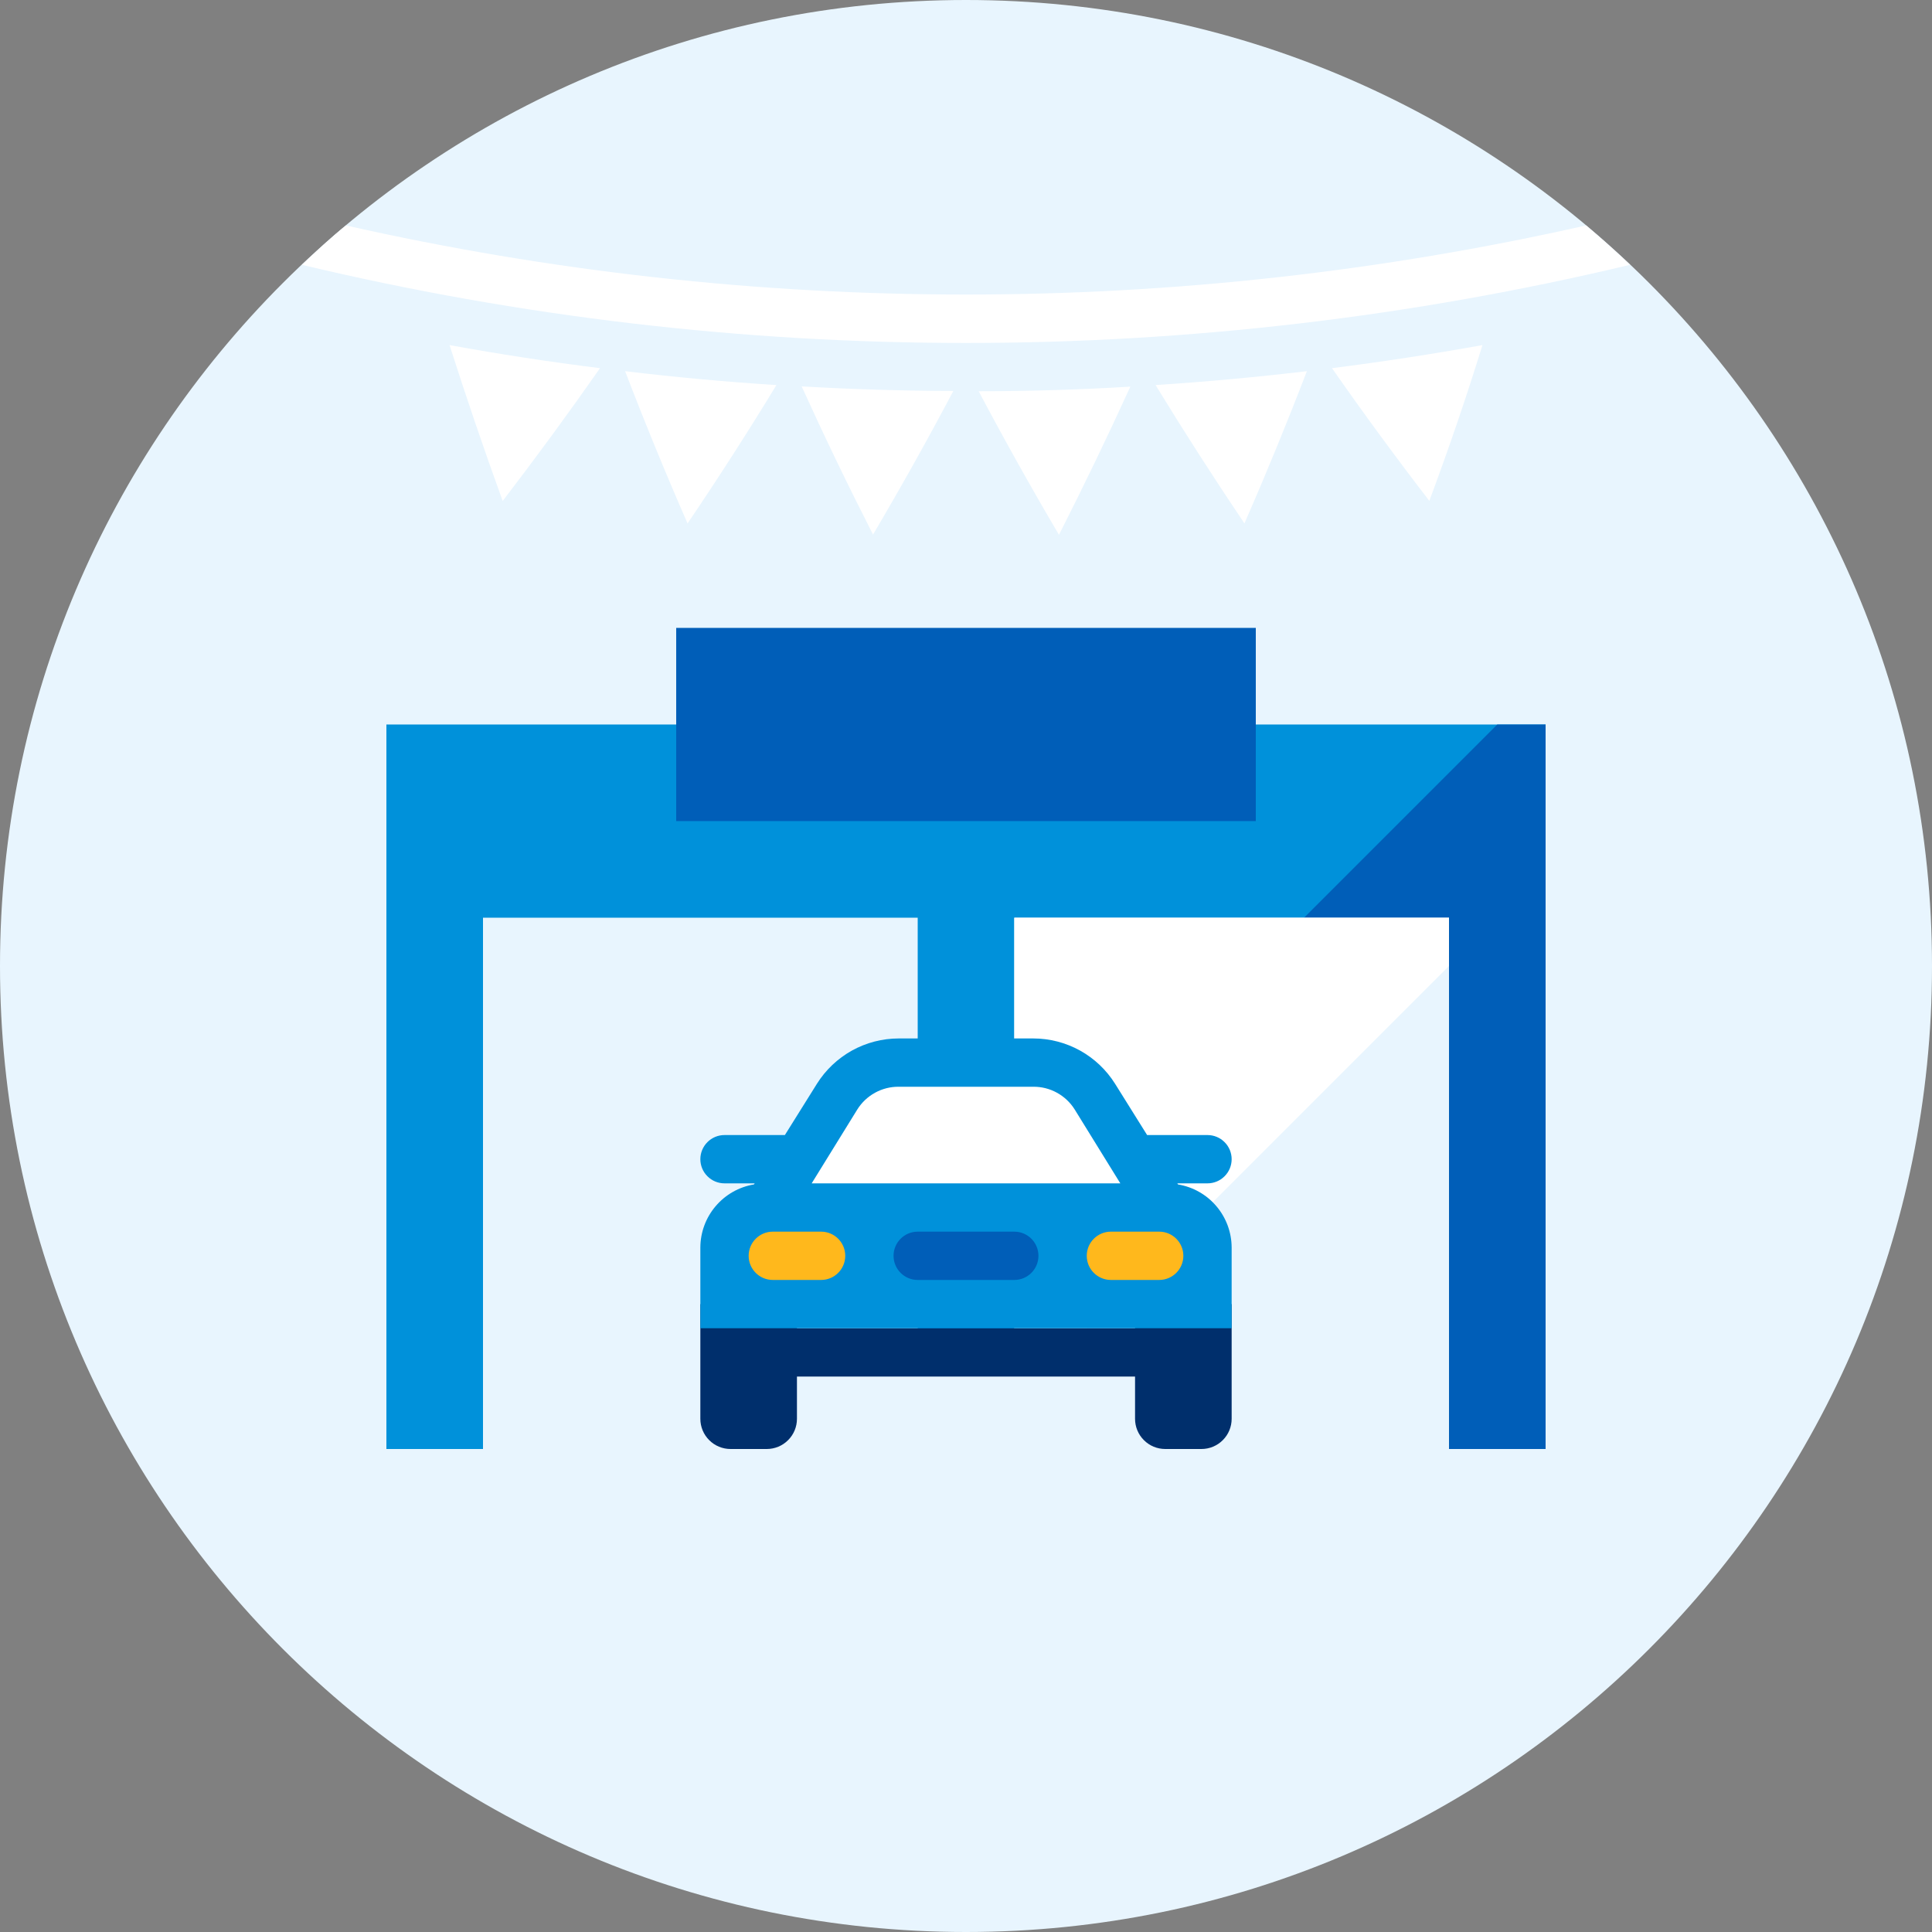 <?xml version="1.0" encoding="UTF-8"?><svg width="48" height="48" viewBox="0 0 48 48" fill="none" xmlns="http://www.w3.org/2000/svg"><rect x="0" y="0" width="48" height="48" fill="#808080" stroke="none"/><path d="M24 48C37.255 48 48 37.255 48 24C48 10.745 37.255 0 24 0C10.745 0 0 10.745 0 24C0 37.255 10.745 48 24 48Z" fill="#e8f5fe"/><path d="M19.917 9.6C21.171 9.672 22.427 9.71 23.685 9.714 23.051 10.914 22.386 12.103 21.69 13.281 21.07 12.065 20.479 10.838 19.917 9.6zM15.531 9.222C16.781 9.372 18.034 9.487 19.29 9.567 18.586 10.725 17.85 11.871 17.082 13.005 16.534 11.751 16.017 10.49 15.531 9.222zM11.169 8.574C12.411 8.8 13.657 8.991 14.907 9.147 14.131 10.257 13.325 11.357 12.489 12.447 12.019 11.149 11.579 9.858 11.169 8.574zM33.093 9.147C34.341 8.989 35.587 8.798 36.831 8.574 36.431 9.868 35.991 11.158 35.511 12.444 34.675 11.358 33.869 10.259 33.093 9.147zM28.71 9.567C29.964 9.485 31.217 9.37 32.469 9.222 31.983 10.488 31.466 11.749 30.918 13.005 30.154 11.871 29.418 10.725 28.71 9.567zM24.315 9.72C25.571 9.72 26.827 9.682 28.083 9.606 27.521 10.838 26.93 12.065 26.31 13.287 25.614 12.107 24.949 10.918 24.315 9.72z" fill="#fff"/><path d="M38.4 18H9.6V36H38.4V18Z" fill="#0091da"/><path d="M38.4 36H19.2L37.2 18H38.4V36Z" fill="#005eb8"/><path d="M36 36V22.8H25.2V33.6H22.8V22.8H12V36H36Z" fill="#e8f5fe"/><path d="M36 22.8H25.2V33H27L36 24V22.8Z" fill="#fff"/><path d="M28.2 32.4V33H19.8V32.4H17.4V35.25C17.4 35.449 17.479 35.64 17.62 35.78C17.76 35.921 17.951 36 18.15 36H19.05C19.249 36 19.44 35.921 19.58 35.78C19.721 35.64 19.8 35.449 19.8 35.25V34.2H28.2V35.25C28.2 35.449 28.279 35.64 28.42 35.78C28.56 35.921 28.751 36 28.95 36H29.85C30.049 36 30.24 35.921 30.38 35.78C30.521 35.64 30.6 35.449 30.6 35.25V32.4H28.2Z" fill="#002f6c"/><path d="M29.268 29.427L29.25 29.4H30C30.159 29.4 30.312 29.337 30.424 29.224C30.537 29.112 30.6 28.959 30.6 28.8C30.6 28.641 30.537 28.488 30.424 28.376C30.312 28.263 30.159 28.2 30 28.2H28.5L27.705 26.928C27.489 26.583 27.19 26.299 26.834 26.101C26.478 25.904 26.078 25.8 25.671 25.8H22.329C21.922 25.8 21.522 25.904 21.166 26.101C20.811 26.299 20.511 26.583 20.295 26.928L19.5 28.2H18C17.841 28.2 17.688 28.263 17.576 28.376C17.463 28.488 17.4 28.641 17.4 28.8C17.4 28.959 17.463 29.112 17.576 29.224C17.688 29.337 17.841 29.4 18 29.4H18.75L18.732 29.427C18.36 29.489 18.023 29.68 17.779 29.968C17.535 30.255 17.401 30.619 17.4 30.996V33H30.6V30.996C30.599 30.619 30.465 30.255 30.221 29.968C29.978 29.68 29.64 29.489 29.268 29.427V29.427Z" fill="#0091da"/><path d="M20.166 29.4L21.3 27.564C21.409 27.39 21.561 27.247 21.741 27.148C21.921 27.049 22.124 26.998 22.329 27H25.671C25.877 26.998 26.079 27.049 26.259 27.148C26.439 27.247 26.591 27.39 26.7 27.564L27.834 29.4H20.166Z" fill="#fff"/><path d="M20.4 30.6H19.2C18.869 30.6 18.6 30.869 18.6 31.2C18.6 31.532 18.869 31.8 19.2 31.8H20.4C20.731 31.8 21 31.532 21 31.2C21 30.869 20.731 30.6 20.4 30.6Z" fill="#ffb81c"/><path d="M25.2 30.6H22.8C22.469 30.6 22.2 30.869 22.2 31.2C22.2 31.532 22.469 31.8 22.8 31.8H25.2C25.531 31.8 25.8 31.532 25.8 31.2C25.8 30.869 25.531 30.6 25.2 30.6Z" fill="#005eb8"/><path d="M28.8 30.6H27.6C27.269 30.6 27 30.869 27 31.2C27 31.532 27.269 31.8 27.6 31.8H28.8C29.131 31.8 29.4 31.532 29.4 31.2C29.4 30.869 29.131 30.6 28.8 30.6Z" fill="#ffb81c"/><path d="M31.2 15.6H16.8V20.4H31.2V15.6Z" fill="#005eb8"/><path d="M40.5 6.579C40.143 6.243 39.78 5.916 39.405 5.601C29.262 7.89 18.738 7.89 8.595 5.601C8.22 5.901 7.857 6.243 7.5 6.579C18.348 9.168 29.652 9.168 40.5 6.579V6.579Z" fill="#fff"/></svg>